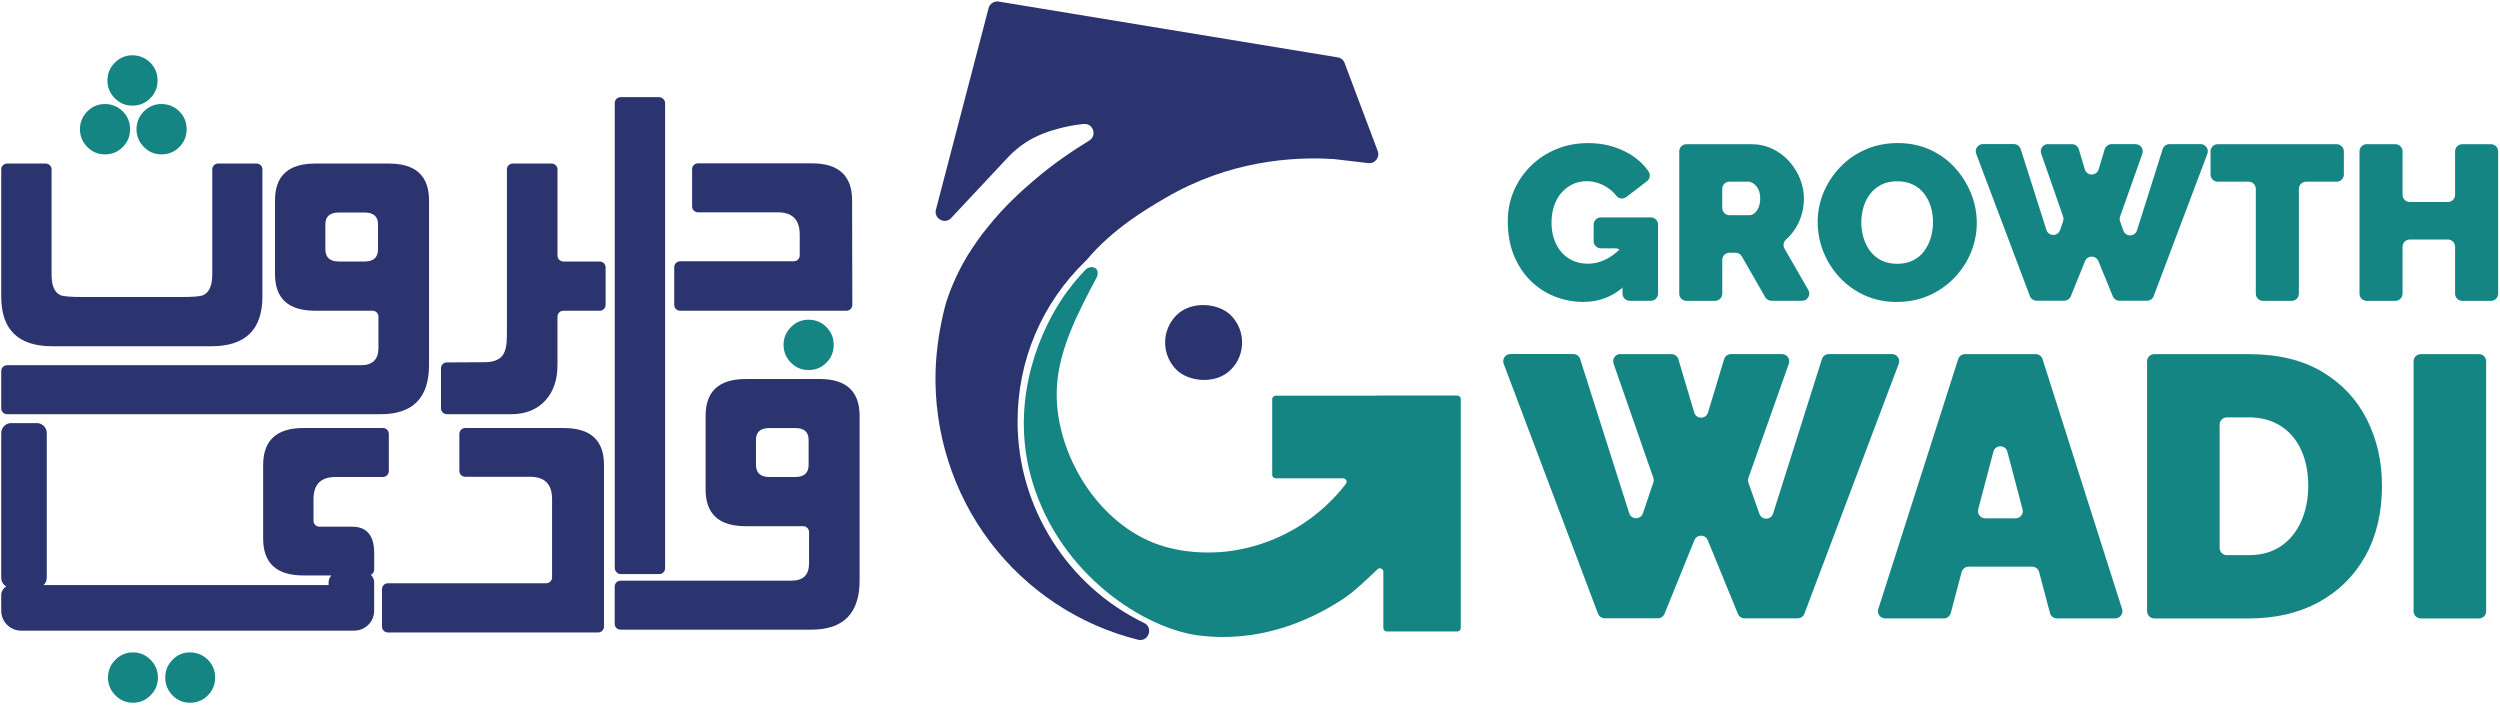 <svg viewBox="0 0 713 201" xmlns="http://www.w3.org/2000/svg" xmlns:xlink="http://www.w3.org/1999/xlink"><clipPath id="a"><path d="m0 0h713v201h-713z"/></clipPath><g clip-path="url(#a)"><g fill="#148583"><path d="m451.73 86.12c-2.89 0-5.65-.51-8.28-1.54-2.62-1.03-4.94-2.54-6.95-4.53s-3.6-4.41-4.75-7.24-1.73-6.07-1.73-9.72c0-3.15.59-6.06 1.76-8.75 1.17-2.68 2.8-5.04 4.88-7.08 2.08-2.03 4.5-3.62 7.27-4.75s5.77-1.7 9-1.7c4.03 0 7.68.87 10.95 2.61 2.63 1.4 4.72 3.21 6.27 5.44.63.91.44 2.15-.43 2.82l-5.88 4.5c-.88.67-2.16.55-2.84-.33-.78-1-1.74-1.85-2.9-2.56-1.76-1.07-3.63-1.61-5.6-1.61-1.47 0-2.81.29-4.03.88s-2.28 1.41-3.18 2.45c-.9 1.05-1.6 2.3-2.08 3.74-.48 1.45-.72 3.03-.72 4.75s.25 3.36.76 4.78c.5 1.43 1.21 2.65 2.11 3.68s1.98 1.83 3.24 2.39c1.26.57 2.66.85 4.22.85 1.97 0 3.86-.49 5.66-1.48s3.44-2.38 4.91-4.19v11.02c0 .62-.29 1.21-.77 1.61-3.18 2.62-6.8 3.93-10.88 3.93z"/><path d="m460.69 70.82h-4.13c-1.14 0-2.06-.92-2.06-2.06v-4.7c0-1.14.92-2.06 2.06-2.06h14.26c1.14 0 2.06.92 2.06 2.06v19.67c0 1.14-.92 2.06-2.06 2.06h-6.02c-1.14 0-2.06-.92-2.06-2.06v-10.86c0-1.14-.92-2.06-2.06-2.06z"/><path d="m478.92 83.74v-40.56c0-1.14.92-2.06 2.06-2.06h18.46c2.18 0 4.2.44 6.04 1.32 1.85.88 3.44 2.07 4.78 3.56s2.38 3.16 3.12 5c.73 1.85 1.1 3.71 1.1 5.6 0 1.72-.25 3.38-.76 4.97-.5 1.6-1.24 3.05-2.2 4.37-.64.88-1.37 1.68-2.18 2.41-.73.65-.87 1.74-.38 2.58l6.77 11.78c.79 1.37-.2 3.08-1.78 3.08h-8.72c-.74 0-1.42-.39-1.79-1.03l-6.68-11.65c-.37-.64-1.05-1.03-1.79-1.03h-1.72c-1.14 0-2.06.92-2.06 2.06v9.6c0 1.14-.92 2.06-2.06 2.06h-8.16c-1.14 0-2.06-.92-2.06-2.06zm12.27-24.42c0 1.14.92 2.06 2.06 2.06h5.68c.5 0 .99-.19 1.45-.57s.85-.92 1.16-1.64c.31-.71.47-1.57.47-2.58s-.18-1.92-.54-2.61-.8-1.23-1.32-1.6c-.53-.38-1.04-.57-1.54-.57h-5.37c-1.14 0-2.06.92-2.06 2.06v5.45z"/><path d="m540.98 86.12c-3.4 0-6.48-.64-9.25-1.92s-5.15-3-7.14-5.16-3.52-4.59-4.59-7.3-1.6-5.51-1.6-8.4.57-5.81 1.7-8.5c1.13-2.68 2.72-5.09 4.75-7.21s4.45-3.79 7.24-5c2.79-1.22 5.84-1.83 9.16-1.83s6.48.64 9.25 1.92 5.14 3.01 7.11 5.19 3.49 4.63 4.56 7.33 1.61 5.49 1.61 8.34-.56 5.75-1.67 8.43c-1.11 2.69-2.69 5.09-4.72 7.21-2.04 2.12-4.44 3.8-7.21 5.03-2.77 1.24-5.83 1.86-9.19 1.86zm-10.13-22.66c0 1.51.21 2.97.63 4.37.42 1.41 1.05 2.67 1.89 3.78s1.9 1.99 3.18 2.64 2.8.98 4.56.98 3.29-.34 4.59-1.01 2.36-1.58 3.18-2.74c.82-1.15 1.43-2.43 1.82-3.84.4-1.41.6-2.84.6-4.31s-.21-2.96-.63-4.34-1.05-2.63-1.89-3.74-1.91-1.98-3.21-2.61-2.81-.94-4.53-.94-3.28.34-4.56 1.01-2.34 1.56-3.18 2.68c-.84 1.11-1.46 2.37-1.86 3.78s-.6 2.84-.6 4.31z"/><path d="m584.09 41.12h6.83c.91 0 1.71.6 1.97 1.47l1.7 5.71c.58 1.96 3.35 1.96 3.94 0l1.73-5.73c.26-.87 1.06-1.46 1.97-1.46h6.82c1.42 0 2.41 1.41 1.94 2.74l-6.34 17.91c-.16.44-.16.93 0 1.37l.92 2.62c.66 1.86 3.31 1.82 3.9-.06l7.32-23.15c.27-.86 1.06-1.44 1.96-1.44h8.86c1.44 0 2.43 1.44 1.93 2.78l-15.31 40.57c-.3.8-1.07 1.33-1.93 1.33h-7.83c-.84 0-1.59-.51-1.9-1.28l-4.11-10.03c-.7-1.71-3.12-1.7-3.81 0l-4.06 10.02c-.31.78-1.07 1.28-1.91 1.28h-7.83c-.86 0-1.62-.53-1.93-1.33l-15.31-40.57c-.51-1.35.49-2.78 1.93-2.78h8.8c.9 0 1.69.58 1.96 1.43l7.33 23.05c.6 1.89 3.27 1.92 3.91.03l.85-2.51c.15-.43.14-.9 0-1.34l-6.24-17.93c-.47-1.34.53-2.73 1.94-2.73z"/><path d="m666.42 51.82h-8.72c-1.14 0-2.06.92-2.06 2.06v29.87c0 1.14-.92 2.06-2.06 2.06h-8.16c-1.14 0-2.06-.92-2.06-2.06v-29.87c0-1.14-.92-2.06-2.06-2.06h-8.79c-1.14 0-2.06-.92-2.06-2.06v-6.58c0-1.14.92-2.06 2.06-2.06h33.9c1.14 0 2.06.92 2.06 2.06v6.58c0 1.14-.92 2.06-2.06 2.06z"/><path d="m712.47 43.18v40.57c0 1.14-.92 2.06-2.06 2.06h-8.16c-1.14 0-2.06-.92-2.06-2.06v-13.38c0-1.14-.92-2.06-2.06-2.06h-10.86c-1.14 0-2.06.92-2.06 2.06v13.38c0 1.14-.92 2.06-2.06 2.06h-8.16c-1.14 0-2.06-.92-2.06-2.06v-40.57c0-1.14.92-2.06 2.06-2.06h8.16c1.14 0 2.06.92 2.06 2.06v12.37c0 1.14.92 2.06 2.06 2.06h10.86c1.14 0 2.06-.92 2.06-2.06v-12.37c0-1.14.92-2.06 2.06-2.06h8.16c1.14 0 2.06.92 2.06 2.06z"/><path d="m462.14 101h14.57c.91 0 1.71.6 1.97 1.47l4.51 15.18c.58 1.96 3.35 1.96 3.94 0l4.58-15.2c.26-.87 1.06-1.46 1.97-1.46h14.56c1.42 0 2.41 1.41 1.94 2.74l-11.53 32.56c-.16.44-.16.93 0 1.37l3.13 8.89c.66 1.86 3.31 1.82 3.9-.06l13.93-44.07c.27-.86 1.06-1.44 1.96-1.44h18.02c1.44 0 2.43 1.44 1.93 2.78l-26.9 71.26c-.3.8-1.07 1.33-1.93 1.33h-15.14c-.84 0-1.59-.51-1.9-1.28l-8.6-21.01c-.7-1.71-3.12-1.7-3.81 0l-8.52 21c-.31.78-1.07 1.28-1.91 1.28h-15.13c-.86 0-1.62-.53-1.93-1.33l-26.9-71.26c-.51-1.35.49-2.78 1.93-2.78h17.92c.9 0 1.69.58 1.96 1.43l13.99 43.97c.6 1.89 3.27 1.92 3.91.03l2.97-8.78c.15-.43.14-.9 0-1.34l-11.34-32.59c-.47-1.34.53-2.73 1.94-2.73z"/><path d="m560.44 101h20.14c.9 0 1.69.58 1.96 1.43l22.68 71.26c.42 1.33-.57 2.68-1.96 2.68h-16.62c-.93 0-1.75-.63-1.99-1.53l-3.09-11.69c-.24-.9-1.06-1.53-1.99-1.53h-18.13c-.93 0-1.75.63-1.99 1.53l-3.09 11.69c-.24.9-1.06 1.53-1.99 1.53h-16.72c-1.39 0-2.38-1.36-1.96-2.68l22.78-71.26c.27-.85 1.07-1.43 1.96-1.43zm16.39 44.24-4.33-16.42c-.54-2.04-3.44-2.04-3.98 0l-4.33 16.42c-.34 1.31.64 2.58 1.99 2.58h8.67c1.35 0 2.33-1.28 1.99-2.58z"/><path d="m612.34 174.32v-71.26c0-1.14.92-2.06 2.06-2.06h26.93c8.35 0 15.34 1.68 20.97 5.04s9.87 7.89 12.74 13.59 4.3 12.02 4.3 18.95c0 7.64-1.58 14.3-4.72 19.96-3.15 5.66-7.57 10.05-13.27 13.17s-12.37 4.67-20.01 4.67h-26.93c-1.14 0-2.06-.92-2.06-2.06zm45.97-35.74c0-3.89-.67-7.31-2.02-10.25s-3.29-5.22-5.84-6.85-5.59-2.44-9.13-2.44h-6.22c-1.14 0-2.06.92-2.06 2.06v35.17c0 1.14.92 2.06 2.06 2.06h6.22c3.61 0 6.67-.85 9.18-2.55s4.44-4.05 5.79-7.06c1.34-3.01 2.02-6.39 2.02-10.14z"/><path d="m688.35 174.32v-71.26c0-1.14.92-2.06 2.06-2.06h16.59c1.14 0 2.06.92 2.06 2.06v71.26c0 1.14-.92 2.06-2.06 2.06h-16.59c-1.14 0-2.06-.92-2.06-2.06z"/><path d="m37.1 36.85c0 2-.7 3.7-2.09 5.09s-3.09 2.09-5.09 2.09-3.63-.71-5.03-2.12c-1.39-1.41-2.09-3.1-2.09-5.06s.7-3.65 2.09-5.06 3.07-2.12 5.03-2.12 3.7.7 5.09 2.09 2.09 3.09 2.09 5.09z"/><path d="m44.94 22.95c0 2-.7 3.7-2.09 5.09s-3.09 2.09-5.09 2.09-3.63-.71-5.03-2.12c-1.39-1.41-2.09-3.1-2.09-5.06s.7-3.65 2.09-5.06 3.07-2.12 5.03-2.12 3.7.7 5.09 2.09 2.09 3.09 2.09 5.09z"/><path d="m53.23 36.85c0 2-.7 3.7-2.09 5.09s-3.09 2.09-5.09 2.09-3.63-.71-5.03-2.12c-1.39-1.41-2.09-3.1-2.09-5.06s.7-3.65 2.09-5.06 3.07-2.12 5.03-2.12 3.7.7 5.09 2.09 2.09 3.09 2.09 5.09z"/><path d="m42.95 198.3c-1.39 1.41-3.07 2.12-5.03 2.12s-3.63-.71-5.03-2.12c-1.39-1.41-2.09-3.1-2.09-5.06s.7-3.65 2.09-5.06 3.07-2.12 5.03-2.12 3.63.71 5.03 2.12c1.39 1.41 2.09 3.1 2.09 5.06s-.7 3.64-2.09 5.06z"/><path d="m59.27 198.33c-1.39 1.39-3.09 2.09-5.09 2.09s-3.62-.71-4.99-2.12-2.06-3.1-2.06-5.06.69-3.65 2.06-5.06 3.04-2.12 4.99-2.12 3.7.7 5.09 2.09 2.09 3.09 2.09 5.09-.7 3.7-2.09 5.09z"/><path d="m237.77 98.36c0 2-.7 3.7-2.09 5.09s-3.09 2.09-5.09 2.09-3.63-.71-5.03-2.12c-1.39-1.41-2.09-3.1-2.09-5.06s.7-3.65 2.09-5.06 3.07-2.12 5.03-2.12 3.7.7 5.09 2.09 2.09 3.09 2.09 5.09z"/></g><g fill="#2b346f"><path d="m14.91 98.75h45.37c9.7 0 14.56-4.72 14.56-14.17v-36.27c0-.92-.75-1.67-1.67-1.67h-10.96c-.92 0-1.67.75-1.67 1.67v30c0 3.13-.87 5.09-2.61 5.88-.78.35-2.92.52-6.4.52h-27.61c-3.66 0-5.88-.17-6.66-.52-1.7-.74-2.55-2.7-2.55-5.88v-30c0-.92-.75-1.67-1.67-1.67h-11.02c-.92 0-1.67.75-1.67 1.67v36.27c0 9.44 4.85 14.17 14.56 14.17z"/><path d="m2.02 118.13h106.57c9.18 0 13.77-4.68 13.77-14.04v-46.93c0-7.01-3.81-10.51-11.42-10.51h-21.09c-7.62 0-11.42 3.5-11.42 10.51v21.02c0 6.96 3.81 10.44 11.42 10.44h16.41c.92 0 1.67.75 1.67 1.67v8.97c0 3.26-1.68 4.9-5.03 4.9h-100.88c-.92 0-1.67.75-1.67 1.67v10.63c0 .92.75 1.67 1.67 1.67zm105.79-47.07c0 2.35-1.26 3.52-3.79 3.52h-7.38c-2.57 0-3.85-1.17-3.85-3.52v-7.05c0-2.26 1.28-3.39 3.85-3.39h7.38c2.52 0 3.79 1.13 3.79 3.39z"/><path d="m171.06 74.58h-10.39c-.92 0-1.67-.75-1.67-1.67v-24.6c0-.92-.75-1.67-1.67-1.67h-11.09c-.92 0-1.67.75-1.67 1.67v47.36c0 2.65-.39 4.53-1.18 5.61-.96 1.35-2.7 2.02-5.22 2.02l-10.74.06c-.92 0-1.66.75-1.66 1.67v11.43c0 .92.75 1.67 1.67 1.67h18.37c4.13 0 7.4-1.33 9.79-3.98 2.26-2.52 3.39-5.88 3.39-10.05v-13.8c0-.92.75-1.67 1.67-1.67h10.39c.92 0 1.67-.75 1.67-1.67v-10.7c0-.92-.75-1.67-1.67-1.67z"/><path d="m193.95 88.62h47.46c.92 0 1.67-.75 1.67-1.67l-.06-29.79c0-7.05-3.83-10.58-11.49-10.58h-32.47c-.92 0-1.67.75-1.67 1.67v10.63c0 .92.75 1.67 1.67 1.67h22.75c4.18 0 6.27 2.11 6.27 6.33v5.97c0 .92-.75 1.67-1.67 1.67h-32.45c-.92 0-1.67.75-1.67 1.67v10.76c0 .92.75 1.67 1.67 1.67z"/><path d="m160.85 122.07h-28.17c-.92 0-1.67.75-1.67 1.67v10.57c0 .92.75 1.67 1.67 1.67h18.5c4.18 0 6.27 2.11 6.27 6.33v22.36c0 .92-.75 1.67-1.67 1.67h-45.16c-.92 0-1.67.75-1.67 1.67v10.7c0 .92.75 1.67 1.67 1.67h59.97c.92 0 1.67-.75 1.67-1.67v-46.12c0-7.01-3.81-10.51-11.42-10.51z"/><rect height="136.02" rx="1.67" width="14.36" x="175.33" y="27.71"/><path d="m233.75 108.1h-21.09c-7.62 0-11.42 3.5-11.42 10.51v21.02c0 6.96 3.81 10.44 11.42 10.44h16.41c.92 0 1.67.75 1.67 1.67v8.97c0 3.26-1.68 4.9-5.03 4.9h-48.73c-.92 0-1.67.75-1.67 1.67v10.63c0 .92.75 1.67 1.67 1.67h54.41c9.18 0 13.77-4.68 13.77-14.04v-46.94c0-7.01-3.81-10.51-11.42-10.51zm-3.13 24.42c0 2.35-1.26 3.52-3.79 3.52h-7.38c-2.57 0-3.85-1.17-3.85-3.52v-7.05c0-2.26 1.28-3.39 3.85-3.39h7.38c2.52 0 3.79 1.13 3.79 3.39z"/><path d="m100.38 150.21h-9.3c-.92 0-1.67-.75-1.67-1.67v-6.17c0-4.22 2.09-6.33 6.27-6.33h13.54c.92 0 1.67-.75 1.67-1.67v-10.63c0-.92-.75-1.67-1.67-1.67h-22.68c-7.66 0-11.49 3.53-11.49 10.58v20.96c0 7.01 3.83 10.51 11.49 10.51h7.96c-.48.51-.78 1.19-.78 1.95v.8h-81.29c.56-.52.91-1.25.91-2.07v-41.29c0-1.57-1.27-2.84-2.84-2.84h-7.31c-1.57 0-2.84 1.27-2.84 2.84v41.29c0 1.06.58 1.97 1.44 2.46-.85.49-1.44 1.4-1.44 2.46v4.47c0 3.13 2.54 5.67 5.67 5.67h95.02c3.13 0 5.67-2.54 5.67-5.67v-8.12c0-.84-.37-1.59-.95-2.11.57-.27.96-.84.96-1.51v-4.73c0-5-2.11-7.51-6.33-7.51z"/><rect height="21.96" rx="10.98" transform="matrix(.707 -.707 .707 .707 31.5 271.36)" width="21.96" x="332.34" y="86.68"/><path d="m381.51 16.36-96.68-15.91c-1.3-.21-2.56.6-2.89 1.88l-15.01 57.45c-.67 2.57 2.53 4.33 4.34 2.4l16.21-17.32c1.52-1.62 3.23-3.05 5.08-4.25 2.61-1.69 4.91-2.52 6.43-3.06.19-.06 4.59-1.6 9.44-2.13.21-.02.45-.04.71-.06 2.68-.19 3.8 3.34 1.5 4.74-4.71 2.86-10.3 6.65-15.86 11.41-3.67 3.14-8.47 7.48-13.04 13.23-1.13 1.33-2.15 2.67-3.01 3.95-.72.98-1.56 2.28-2.24 3.33l-.34.52c-2.65 4.32-4.79 9-6.38 13.92l-.05.18c-1.71 6.47-2.68 12.89-2.89 19.09-.52 17.5 4.97 34.8 15.46 48.72 10.48 13.9 25.49 23.84 42.27 28 2.99.74 4.5-3.45 1.73-4.79-21.92-10.57-36.08-33.12-36.08-57.44 0-17.48 6.94-33.78 19.53-45.91l.18-.19c7.58-8.97 16.94-14.44 22.54-17.71 18.03-10.54 36.1-11.81 48.08-11.03l9.7 1.14c1.9.22 3.37-1.65 2.69-3.44l-9.45-25.11c-.32-.86-1.08-1.48-1.98-1.62z"/></g><path d="m393.76 112.81h-1.07s0 .04 0 .04h-28.87c-.55 0-.99.44-.99.99v21.58c0 .55.44.99.99.99h19.23c.82 0 1.29.94.79 1.59-2.84 3.69-7.57 8.77-14.71 12.89-9.77 5.64-18.72 6.41-21.25 6.57-2.58.16-10.67.6-18.87-2.64-17.05-6.74-28.68-27.05-27.57-44.73.68-10.82 6.16-21.19 11.31-30.94 0 0 .03-.06.06-.12.31-.64.4-1.69-.12-2.3-.58-.67-1.89-.79-2.91 0-1.95 1.99-4.6 4.98-7.2 8.97-7.31 11.2-14.54 30.76-8.08 51.92 8.13 26.62 31.96 41.55 47.16 43.58 2.31.31 4.69.47 7.07.47 10.76 0 21.4-3.08 31.63-9.17l.04-.02c.5-.3 1.03-.62 1.68-1.04l.22-.14c.51-.33 1.01-.66 1.49-.99l.13-.09c2.75-1.89 6.52-5.57 8.94-7.87.63-.6 1.67-.16 1.67.71v16.05c0 .55.44.99.99.99h20.13c.53-.02.96-.46.96-.99v-65.31c0-.55-.44-.99-.99-.99h-21.85z" fill="#148583"/></g></svg>